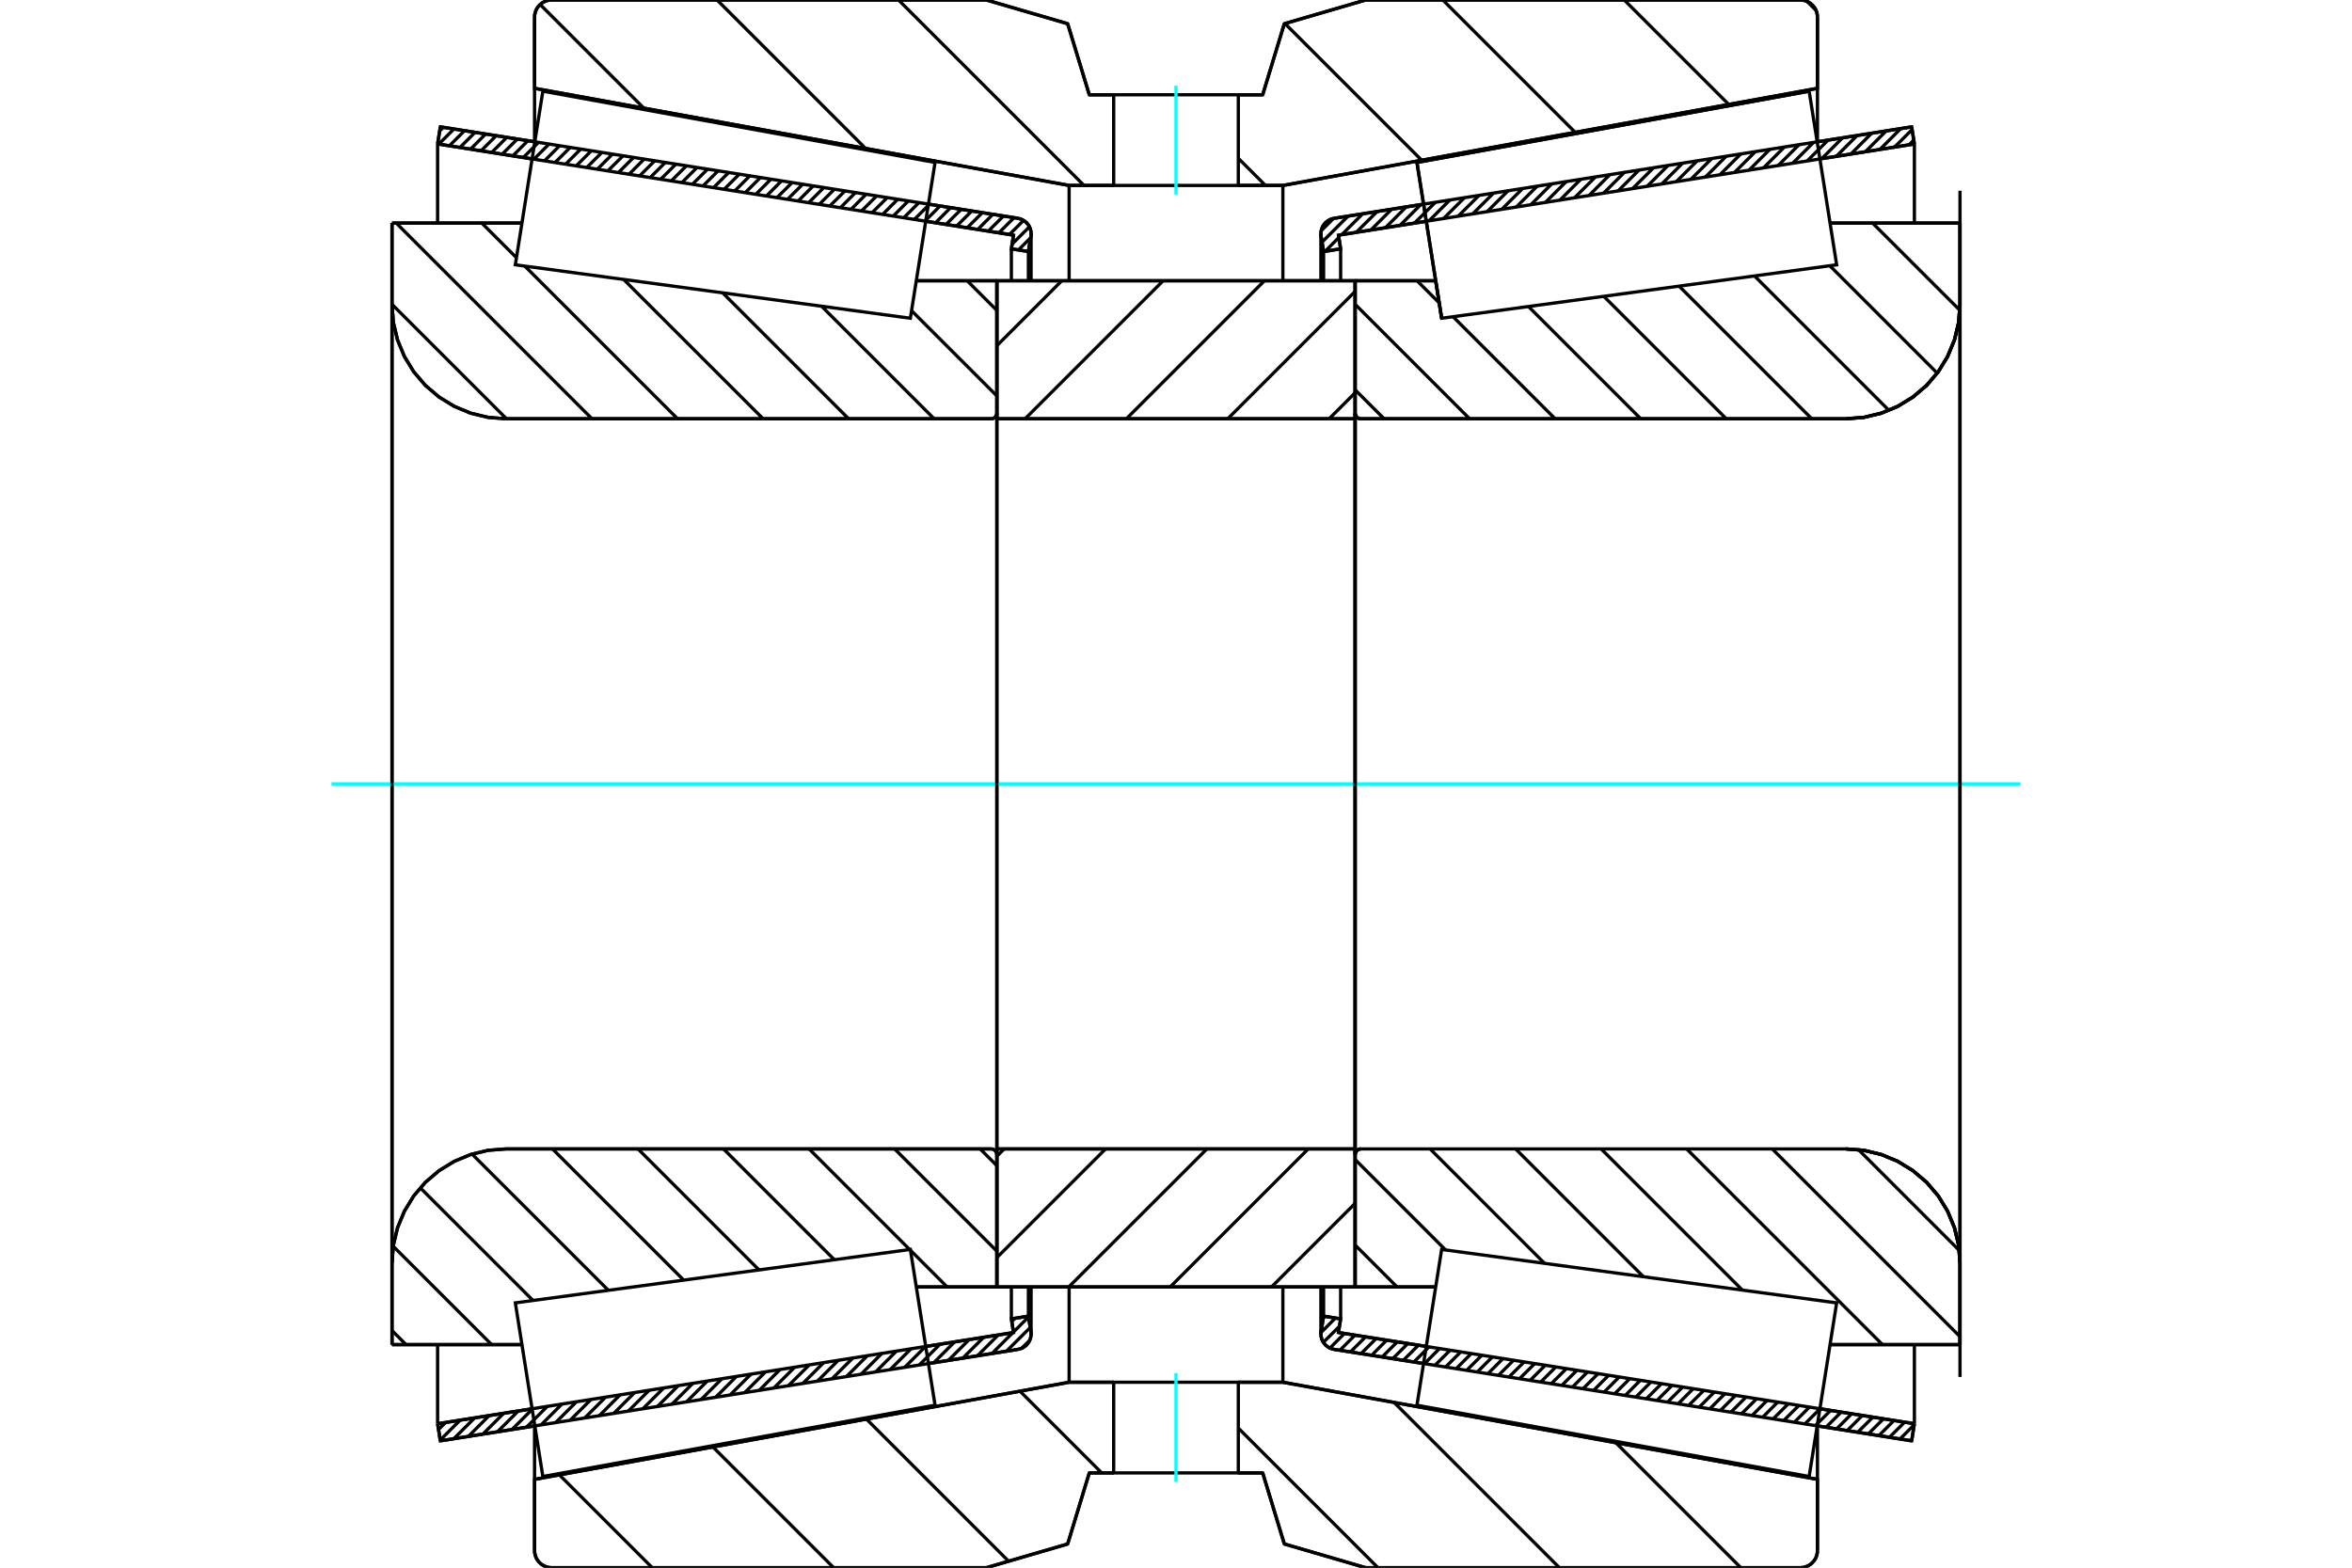 <?xml version="1.0" standalone="no"?>
<!DOCTYPE svg PUBLIC "-//W3C//DTD SVG 1.1//EN"
	"http://www.w3.org/Graphics/SVG/1.1/DTD/svg11.dtd">
<svg xmlns="http://www.w3.org/2000/svg" height="100%" width="100%" viewBox="0 0 36000 24000">
	<rect x="-1800" y="-1200" width="39600" height="26400" style="fill:#FFF"/>
	<g style="fill:none; fill-rule:evenodd" transform="matrix(1 0 0 1 0 0)">
		<g style="fill:none; stroke:#000; stroke-width:50; shape-rendering:geometricPrecision">
			<line x1="21790" y1="20875" x2="20420" y2="20658"/>
			<line x1="29260" y1="22058" x2="27814" y2="21829"/>
			<line x1="29302" y1="21796" x2="29260" y2="22058"/>
			<line x1="27856" y1="21567" x2="29302" y2="21796"/>
			<line x1="20487" y1="20400" x2="21831" y2="20613"/>
			<line x1="20520" y1="20191" x2="20487" y2="20400"/>
			<line x1="20259" y1="20149" x2="20520" y2="20191"/>
			<line x1="20221" y1="20385" x2="20259" y2="20149"/>
			<polyline points="20221,20385 20219,20404 20218,20422 20221,20460 20230,20496 20244,20531 20264,20562 20288,20591 20317,20615 20349,20635 20383,20649 20420,20658"/>
			<line x1="27814" y1="2171" x2="29260" y2="1942"/>
			<line x1="20420" y1="3342" x2="21790" y2="3125"/>
			<polyline points="20420,3342 20383,3351 20349,3365 20317,3385 20288,3409 20264,3438 20244,3469 20230,3504 20221,3540 20218,3578 20219,3596 20221,3615"/>
			<line x1="20259" y1="3851" x2="20221" y2="3615"/>
			<line x1="20520" y1="3809" x2="20259" y2="3851"/>
			<line x1="20487" y1="3600" x2="20520" y2="3809"/>
			<line x1="21831" y1="3387" x2="20487" y2="3600"/>
			<line x1="29302" y1="2204" x2="27856" y2="2433"/>
			<line x1="29260" y1="1942" x2="29302" y2="2204"/>
			<line x1="20259" y1="19701" x2="20259" y2="20149"/>
			<line x1="20259" y1="3851" x2="20259" y2="4299"/>
			<line x1="20520" y1="19702" x2="20520" y2="20191"/>
			<line x1="20520" y1="3809" x2="20520" y2="4298"/>
			<line x1="29302" y1="20585" x2="29302" y2="21796"/>
			<line x1="29302" y1="2204" x2="29302" y2="3415"/>
			<line x1="20218" y1="19702" x2="20218" y2="20422"/>
			<line x1="20218" y1="3578" x2="20218" y2="4298"/>
			<line x1="8186" y1="21829" x2="6740" y2="22058"/>
			<line x1="15580" y1="20658" x2="14210" y2="20875"/>
			<polyline points="15580,20658 15617,20649 15651,20635 15683,20615 15712,20591 15736,20562 15756,20531 15770,20496 15779,20460 15782,20422 15781,20404 15779,20385"/>
			<line x1="15741" y1="20149" x2="15779" y2="20385"/>
			<line x1="15480" y1="20191" x2="15741" y2="20149"/>
			<line x1="15513" y1="20400" x2="15480" y2="20191"/>
			<line x1="14169" y1="20613" x2="15513" y2="20400"/>
			<line x1="6698" y1="21796" x2="8144" y2="21567"/>
			<line x1="6740" y1="22058" x2="6698" y2="21796"/>
			<line x1="14210" y1="3125" x2="15580" y2="3342"/>
			<line x1="6740" y1="1942" x2="8186" y2="2171"/>
			<line x1="6698" y1="2204" x2="6740" y2="1942"/>
			<line x1="8144" y1="2433" x2="6698" y2="2204"/>
			<line x1="15513" y1="3600" x2="14169" y2="3387"/>
			<line x1="15480" y1="3809" x2="15513" y2="3600"/>
			<line x1="15741" y1="3851" x2="15480" y2="3809"/>
			<line x1="15779" y1="3615" x2="15741" y2="3851"/>
			<polyline points="15779,3615 15781,3596 15782,3578 15779,3540 15770,3504 15756,3469 15736,3438 15712,3409 15683,3385 15651,3365 15617,3351 15580,3342"/>
			<line x1="15480" y1="4298" x2="15480" y2="3809"/>
			<line x1="15480" y1="20191" x2="15480" y2="19702"/>
			<line x1="6698" y1="3415" x2="6698" y2="2204"/>
			<line x1="6698" y1="21796" x2="6698" y2="20585"/>
			<line x1="15741" y1="4299" x2="15741" y2="3851"/>
			<line x1="15741" y1="20149" x2="15741" y2="19701"/>
			<line x1="15782" y1="4298" x2="15782" y2="3578"/>
			<line x1="15782" y1="20422" x2="15782" y2="19702"/>
			<line x1="22066" y1="4872" x2="22066" y2="4872"/>
			<line x1="21975" y1="4298" x2="22066" y2="4872"/>
			<line x1="20742" y1="4298" x2="21975" y2="4298"/>
			<polyline points="20742,6324 20743,6337 20746,6351 20752,6363 20759,6375 20768,6385 20778,6394 20790,6402 20802,6407 20816,6410 20829,6411"/>
			<line x1="28255" y1="6411" x2="20829" y2="6411"/>
			<polyline points="28255,6411 28528,6390 28794,6326 29047,6221 29280,6078 29489,5900 29667,5692 29810,5458 29915,5205 29979,4939 30000,4666"/>
			<line x1="30000" y1="3415" x2="30000" y2="4666"/>
			<line x1="30000" y1="3415" x2="28011" y2="3415"/>
			<line x1="30000" y1="20585" x2="28011" y2="20585"/>
			<line x1="30000" y1="19334" x2="30000" y2="20585"/>
			<polyline points="30000,19334 29979,19061 29915,18795 29810,18542 29667,18308 29489,18100 29280,17922 29047,17779 28794,17674 28528,17610 28255,17589"/>
			<polyline points="20829,17589 20816,17590 20802,17593 20790,17598 20778,17606 20768,17615 20759,17625 20752,17637 20746,17649 20743,17663 20742,17676"/>
			<line x1="21975" y1="19702" x2="20742" y2="19702"/>
			<polyline points="20742,6324 20743,6337 20746,6351 20752,6363 20759,6375 20768,6385 20778,6394 20790,6402 20802,6407 20816,6410 20829,6411"/>
			<polyline points="20829,17589 20816,17590 20802,17593 20790,17598 20778,17606 20768,17615 20759,17625 20752,17637 20746,17649 20743,17663 20742,17676"/>
			<polyline points="28255,6411 28528,6390 28794,6326 29047,6221 29280,6078 29489,5900 29667,5692 29810,5458 29915,5205 29979,4939 30000,4666"/>
			<polyline points="30000,19334 29979,19061 29915,18795 29810,18542 29667,18308 29489,18100 29280,17922 29047,17779 28794,17674 28528,17610 28255,17589"/>
			<line x1="15258" y1="19702" x2="14025" y2="19702"/>
			<polyline points="15258,17676 15257,17663 15254,17649 15248,17637 15241,17625 15232,17615 15222,17606 15210,17598 15198,17593 15184,17590 15171,17589"/>
			<line x1="7745" y1="17589" x2="15171" y2="17589"/>
			<polyline points="7745,17589 7472,17610 7206,17674 6953,17779 6720,17922 6511,18100 6333,18308 6190,18542 6085,18795 6021,19061 6000,19334"/>
			<line x1="6000" y1="20585" x2="6000" y2="19334"/>
			<line x1="6000" y1="20585" x2="7989" y2="20585"/>
			<line x1="6000" y1="3415" x2="7989" y2="3415"/>
			<line x1="6000" y1="4666" x2="6000" y2="3415"/>
			<polyline points="6000,4666 6021,4939 6085,5205 6190,5458 6333,5692 6511,5900 6720,6078 6953,6221 7206,6326 7472,6390 7745,6411"/>
			<line x1="15171" y1="6411" x2="7745" y2="6411"/>
			<polyline points="15171,6411 15184,6410 15198,6407 15210,6402 15222,6394 15232,6385 15241,6375 15248,6363 15254,6351 15257,6337 15258,6324"/>
			<line x1="14025" y1="4298" x2="15258" y2="4298"/>
			<line x1="6000" y1="19334" x2="6000" y2="4666"/>
			<line x1="15098" y1="0" x2="16342" y2="363"/>
			<line x1="8444" y1="0" x2="15098" y2="0"/>
			<polyline points="8444,0 8403,3 8363,13 8325,29 8290,50 8259,77 8232,108 8210,143 8195,181 8185,221 8182,262"/>
			<line x1="8182" y1="1352" x2="8182" y2="262"/>
			<line x1="16364" y1="2839" x2="8182" y2="1352"/>
			<line x1="17046" y1="2839" x2="16364" y2="2839"/>
			<line x1="19636" y1="2839" x2="18954" y2="2839"/>
			<line x1="27818" y1="1352" x2="19636" y2="2839"/>
			<line x1="27818" y1="262" x2="27818" y2="1352"/>
			<polyline points="27818,262 27815,221 27805,181 27790,143 27768,108 27741,77 27710,50 27675,29 27637,13 27597,3 27556,0"/>
			<line x1="20902" y1="0" x2="27556" y2="0"/>
			<line x1="19658" y1="363" x2="20902" y2="0"/>
			<line x1="19327" y1="1451" x2="19658" y2="363"/>
			<line x1="18954" y1="1451" x2="19327" y2="1451"/>
			<line x1="16673" y1="1451" x2="17046" y2="1451"/>
			<line x1="16342" y1="363" x2="16673" y2="1451"/>
			<line x1="16342" y1="23637" x2="15098" y2="24000"/>
			<line x1="16673" y1="22549" x2="16342" y2="23637"/>
			<line x1="19327" y1="22549" x2="18954" y2="22549"/>
			<line x1="17046" y1="22549" x2="16673" y2="22549"/>
			<line x1="19658" y1="23637" x2="19327" y2="22549"/>
			<line x1="20902" y1="24000" x2="19658" y2="23637"/>
			<line x1="27556" y1="24000" x2="20902" y2="24000"/>
			<polyline points="27556,24000 27597,23997 27637,23987 27675,23971 27710,23950 27741,23923 27768,23892 27790,23857 27805,23819 27815,23779 27818,23738"/>
			<line x1="27818" y1="22648" x2="27818" y2="23738"/>
			<line x1="19636" y1="21161" x2="27818" y2="22648"/>
			<line x1="16364" y1="21161" x2="17046" y2="21161"/>
			<line x1="18954" y1="21161" x2="19636" y2="21161"/>
			<line x1="8182" y1="22648" x2="16364" y2="21161"/>
			<line x1="8182" y1="23738" x2="8182" y2="22648"/>
			<polyline points="8182,23738 8185,23779 8195,23819 8210,23857 8232,23892 8259,23923 8290,23950 8325,23971 8363,23987 8403,23997 8444,24000"/>
			<line x1="15098" y1="24000" x2="8444" y2="24000"/>
			<line x1="27818" y1="21831" x2="27818" y2="22648"/>
			<line x1="27818" y1="1352" x2="27818" y2="2169"/>
			<line x1="8182" y1="21831" x2="8182" y2="22648"/>
			<line x1="8182" y1="1352" x2="8182" y2="2169"/>
			<line x1="16364" y1="19702" x2="16364" y2="21161"/>
			<line x1="16364" y1="2839" x2="16364" y2="4298"/>
			<line x1="19636" y1="19702" x2="19636" y2="21161"/>
			<line x1="19636" y1="2839" x2="19636" y2="4298"/>
			<line x1="15258" y1="17589" x2="20742" y2="17589"/>
			<line x1="15258" y1="19702" x2="15258" y2="17589"/>
			<line x1="20742" y1="19702" x2="15258" y2="19702"/>
			<line x1="20742" y1="17589" x2="20742" y2="19702"/>
			<line x1="20742" y1="6411" x2="15258" y2="6411"/>
			<line x1="20742" y1="4298" x2="20742" y2="6411"/>
			<line x1="15258" y1="4298" x2="20742" y2="4298"/>
			<line x1="15258" y1="6411" x2="15258" y2="4298"/>
			<line x1="20742" y1="6411" x2="20742" y2="17589"/>
			<line x1="15258" y1="6411" x2="15258" y2="17589"/>
		</g>
		<g style="fill:none; stroke:#0FF; stroke-width:50; shape-rendering:geometricPrecision">
			<line x1="5074" y1="12000" x2="30926" y2="12000"/>
		</g>
		<g style="fill:none; stroke:#000; stroke-width:50; shape-rendering:geometricPrecision">
			<line x1="27659" y1="21" x2="27797" y2="159"/>
			<line x1="24861" y1="0" x2="26460" y2="1599"/>
			<line x1="22084" y1="0" x2="24110" y2="2026"/>
			<line x1="19667" y1="360" x2="21760" y2="2453"/>
			<line x1="18954" y1="2424" x2="19369" y2="2839"/>
			<line x1="13753" y1="0" x2="16592" y2="2839"/>
			<line x1="10976" y1="0" x2="13249" y2="2273"/>
			<line x1="8267" y1="68" x2="9855" y2="1656"/>
			<line x1="24732" y1="22087" x2="26645" y2="24000"/>
			<line x1="21338" y1="21470" x2="23868" y2="24000"/>
			<line x1="18954" y1="21863" x2="21091" y2="24000"/>
			<line x1="15612" y1="21298" x2="16863" y2="22549"/>
			<line x1="13262" y1="21725" x2="15438" y2="23901"/>
			<line x1="10912" y1="22152" x2="12760" y2="24000"/>
			<line x1="8562" y1="22579" x2="9983" y2="24000"/>
			<polyline points="18954,1451 19327,1451 19658,363 20902,0 27556,0"/>
			<polyline points="27818,262 27815,221 27805,181 27790,143 27768,108 27741,77 27710,50 27675,29 27637,13 27597,3 27556,0"/>
			<polyline points="27818,262 27818,1352 19636,2839 18954,2839"/>
			<polyline points="17046,1451 16673,1451 16342,363 15098,0 8444,0 8403,3 8363,13 8325,29 8290,50 8259,77 8232,108 8210,143 8195,181 8185,221 8182,262 8182,1352 16364,2839 17046,2839"/>
			<polyline points="17046,21161 16364,21161 8182,22648 8182,23738 8185,23779 8195,23819 8210,23857 8232,23892 8259,23923 8290,23950 8325,23971 8363,23987 8403,23997 8444,24000 15098,24000 16342,23637 16673,22549 17046,22549"/>
			<polyline points="18954,21161 19636,21161 27818,22648 27818,23738"/>
			<polyline points="27556,24000 27597,23997 27637,23987 27675,23971 27710,23950 27741,23923 27768,23892 27790,23857 27805,23819 27815,23779 27818,23738"/>
			<polyline points="27556,24000 20902,24000 19658,23637 19327,22549 18954,22549"/>
			<line x1="14804" y1="4298" x2="15258" y2="4752"/>
			<line x1="13952" y1="4756" x2="15258" y2="6061"/>
			<line x1="12575" y1="4688" x2="14298" y2="6411"/>
			<line x1="11061" y1="4483" x2="12989" y2="6411"/>
			<line x1="9547" y1="4279" x2="11680" y2="6411"/>
			<line x1="7374" y1="3415" x2="7905" y2="3945"/>
			<line x1="8033" y1="4074" x2="10371" y2="6411"/>
			<line x1="6065" y1="3415" x2="9061" y2="6411"/>
			<line x1="6000" y1="4659" x2="7752" y2="6411"/>
			<line x1="15002" y1="17589" x2="15258" y2="17845"/>
			<line x1="13693" y1="17589" x2="15258" y2="19154"/>
			<line x1="12384" y1="17589" x2="13924" y2="19130"/>
			<line x1="13936" y1="19141" x2="14497" y2="19702"/>
			<line x1="11074" y1="17589" x2="12771" y2="19286"/>
			<line x1="9765" y1="17589" x2="11618" y2="19442"/>
			<line x1="8456" y1="17589" x2="10464" y2="19597"/>
			<line x1="7226" y1="17669" x2="9311" y2="19753"/>
			<line x1="6433" y1="18185" x2="8158" y2="19909"/>
			<line x1="6019" y1="19080" x2="7525" y2="20585"/>
			<line x1="6000" y1="20370" x2="6215" y2="20585"/>
			<polyline points="15258,12000 15258,4298 15258,6324"/>
			<polyline points="15171,6411 15184,6410 15198,6407 15210,6402 15222,6394 15232,6385 15241,6375 15248,6363 15254,6351 15257,6337 15258,6324"/>
			<line x1="15171" y1="6411" x2="7745" y2="6411"/>
			<polyline points="6000,4666 6021,4939 6085,5205 6190,5458 6333,5692 6511,5900 6720,6078 6953,6221 7206,6326 7472,6390 7745,6411"/>
			<line x1="6000" y1="4666" x2="6000" y2="3415"/>
			<line x1="6000" y1="4666" x2="6000" y2="12000"/>
			<line x1="6000" y1="3415" x2="7989" y2="3415"/>
			<line x1="14025" y1="4298" x2="15258" y2="4298"/>
			<line x1="15258" y1="19702" x2="14025" y2="19702"/>
			<line x1="7989" y1="20585" x2="6000" y2="20585"/>
			<line x1="6000" y1="12000" x2="6000" y2="19334"/>
			<line x1="6000" y1="20585" x2="6000" y2="19334"/>
			<polyline points="7745,17589 7472,17610 7206,17674 6953,17779 6720,17922 6511,18100 6333,18308 6190,18542 6085,18795 6021,19061 6000,19334"/>
			<line x1="7745" y1="17589" x2="15171" y2="17589"/>
			<polyline points="15258,17676 15257,17663 15254,17649 15248,17637 15241,17625 15232,17615 15222,17606 15210,17598 15198,17593 15184,17590 15171,17589"/>
			<polyline points="15258,17676 15258,19702 15258,12000"/>
			<line x1="29972" y1="3415" x2="30000" y2="3443"/>
			<line x1="28662" y1="3415" x2="29997" y2="4749"/>
			<line x1="28007" y1="4068" x2="29651" y2="5712"/>
			<line x1="26854" y1="4224" x2="28912" y2="6282"/>
			<line x1="25700" y1="4380" x2="27731" y2="6411"/>
			<line x1="24547" y1="4536" x2="26422" y2="6411"/>
			<line x1="23394" y1="4692" x2="25113" y2="6411"/>
			<line x1="22240" y1="4848" x2="23803" y2="6411"/>
			<line x1="21690" y1="4298" x2="22029" y2="4637"/>
			<line x1="20742" y1="4659" x2="22494" y2="6411"/>
			<line x1="20742" y1="5968" x2="21185" y2="6411"/>
			<line x1="28446" y1="17600" x2="29989" y2="19143"/>
			<line x1="27126" y1="17589" x2="30000" y2="20463"/>
			<line x1="25816" y1="17589" x2="28813" y2="20585"/>
			<line x1="24507" y1="17589" x2="26669" y2="19751"/>
			<line x1="23198" y1="17589" x2="25155" y2="19546"/>
			<line x1="21889" y1="17589" x2="23641" y2="19341"/>
			<line x1="20742" y1="17752" x2="22127" y2="19137"/>
			<line x1="20742" y1="19061" x2="21383" y2="19702"/>
			<polyline points="20742,12000 20742,4298 20742,6324 20743,6337 20746,6351 20752,6363 20759,6375 20768,6385 20778,6394 20790,6402 20802,6407 20816,6410 20829,6411 28255,6411 28528,6390 28794,6326 29047,6221 29280,6078 29489,5900 29667,5692 29810,5458 29915,5205 29979,4939 30000,4666 30000,3415"/>
			<line x1="30000" y1="4666" x2="30000" y2="12000"/>
			<line x1="30000" y1="3415" x2="28011" y2="3415"/>
			<line x1="21975" y1="4298" x2="20742" y2="4298"/>
			<line x1="20742" y1="19702" x2="21975" y2="19702"/>
			<line x1="28011" y1="20585" x2="30000" y2="20585"/>
			<line x1="30000" y1="12000" x2="30000" y2="19334"/>
			<polyline points="30000,20585 30000,19334 29979,19061 29915,18795 29810,18542 29667,18308 29489,18100 29280,17922 29047,17779 28794,17674 28528,17610 28255,17589 20829,17589 20816,17590 20802,17593 20790,17598 20778,17606 20768,17615 20759,17625 20752,17637 20746,17649 20743,17663 20742,17676 20742,19702 20742,12000"/>
			<line x1="20742" y1="18422" x2="19462" y2="19702"/>
			<line x1="20024" y1="17589" x2="17911" y2="19702"/>
			<line x1="18473" y1="17589" x2="16359" y2="19702"/>
			<line x1="16922" y1="17589" x2="15258" y2="19253"/>
			<line x1="15370" y1="17589" x2="15258" y2="17701"/>
			<line x1="20742" y1="6013" x2="20344" y2="6411"/>
			<line x1="20742" y1="4461" x2="18792" y2="6411"/>
			<line x1="19354" y1="4298" x2="17241" y2="6411"/>
			<line x1="17803" y1="4298" x2="15690" y2="6411"/>
			<line x1="16252" y1="4298" x2="15258" y2="5292"/>
			<polyline points="15258,6411 15258,4298 20742,4298 20742,6411 15258,6411"/>
			<polyline points="15258,17589 20742,17589 20742,19702 15258,19702 15258,17589"/>
			<polyline points="18000,22549 18954,22549 18954,21161 17046,21161 17046,22549 18000,22549"/>
		</g>
		<g style="fill:none; stroke:#0FF; stroke-width:50; shape-rendering:geometricPrecision">
			<line x1="18000" y1="22688" x2="18000" y2="21022"/>
		</g>
		<g style="fill:none; stroke:#000; stroke-width:50; shape-rendering:geometricPrecision">
			<polyline points="18000,2839 18954,2839 18954,1451 17046,1451 17046,2839 18000,2839"/>
		</g>
		<g style="fill:none; stroke:#0FF; stroke-width:50; shape-rendering:geometricPrecision">
			<line x1="18000" y1="2978" x2="18000" y2="1312"/>
		</g>
		<g style="fill:none; stroke:#000; stroke-width:50; shape-rendering:geometricPrecision">
			<line x1="30000" y1="21080" x2="30000" y2="2920"/>
			<line x1="20742" y1="17676" x2="20742" y2="6324"/>
			<polyline points="21877,3679 21688,2487 27691,1396 27691,1396"/>
			<polyline points="22066,4872 22066,4872 21877,3679"/>
			<polyline points="14123,20321 14312,21513 8309,22604 8098,21275 7888,19946 13934,19128 14123,20321"/>
			<polyline points="14123,3679 13934,4872 7888,4054 8098,2725 8309,1396 14312,2487 14123,3679"/>
			<polyline points="21877,20321 22066,19128 28112,19946 27902,21275 27691,22604 21688,21513 21877,20321"/>
			<polyline points="21877,3679 21688,2487 27691,1396 27902,2725 28112,4054 22066,4872 21877,3679"/>
			<line x1="15762" y1="20517" x2="15638" y2="20641"/>
			<line x1="15769" y1="20323" x2="15406" y2="20685"/>
			<line x1="15743" y1="20161" x2="15512" y2="20393"/>
			<line x1="15502" y1="20402" x2="15184" y2="20721"/>
			<line x1="15535" y1="20182" x2="15486" y2="20231"/>
			<line x1="15280" y1="20437" x2="14961" y2="20756"/>
			<line x1="15057" y1="20472" x2="14738" y2="20791"/>
			<line x1="14834" y1="20508" x2="14516" y2="20826"/>
			<line x1="14612" y1="20543" x2="14293" y2="20862"/>
			<line x1="14389" y1="20578" x2="14070" y2="20897"/>
			<line x1="14167" y1="20613" x2="13848" y2="20932"/>
			<line x1="13944" y1="20649" x2="13625" y2="20968"/>
			<line x1="13721" y1="20684" x2="13403" y2="21003"/>
			<line x1="13499" y1="20719" x2="13180" y2="21038"/>
			<line x1="13276" y1="20755" x2="12957" y2="21073"/>
			<line x1="13053" y1="20790" x2="12735" y2="21109"/>
			<line x1="12831" y1="20825" x2="12512" y2="21144"/>
			<line x1="12608" y1="20860" x2="12289" y2="21179"/>
			<line x1="12386" y1="20896" x2="12067" y2="21214"/>
			<line x1="12163" y1="20931" x2="11844" y2="21250"/>
			<line x1="11940" y1="20966" x2="11621" y2="21285"/>
			<line x1="11718" y1="21001" x2="11399" y2="21320"/>
			<line x1="11495" y1="21037" x2="11176" y2="21355"/>
			<line x1="11272" y1="21072" x2="10954" y2="21391"/>
			<line x1="11050" y1="21107" x2="10731" y2="21426"/>
			<line x1="10827" y1="21142" x2="10508" y2="21461"/>
			<line x1="10604" y1="21178" x2="10286" y2="21496"/>
			<line x1="10382" y1="21213" x2="10063" y2="21532"/>
			<line x1="10159" y1="21248" x2="9840" y2="21567"/>
			<line x1="9937" y1="21283" x2="9618" y2="21602"/>
			<line x1="9714" y1="21319" x2="9395" y2="21637"/>
			<line x1="9491" y1="21354" x2="9173" y2="21673"/>
			<line x1="9269" y1="21389" x2="8950" y2="21708"/>
			<line x1="9046" y1="21425" x2="8727" y2="21743"/>
			<line x1="8823" y1="21460" x2="8505" y2="21779"/>
			<line x1="8601" y1="21495" x2="8282" y2="21814"/>
			<line x1="8378" y1="21530" x2="8059" y2="21849"/>
			<line x1="8155" y1="21566" x2="7837" y2="21884"/>
			<line x1="7933" y1="21601" x2="7614" y2="21920"/>
			<line x1="7710" y1="21636" x2="7391" y2="21955"/>
			<line x1="7488" y1="21671" x2="7169" y2="21990"/>
			<line x1="7265" y1="21707" x2="6946" y2="22025"/>
			<line x1="7042" y1="21742" x2="6738" y2="22046"/>
			<line x1="6820" y1="21777" x2="6712" y2="21885"/>
			<line x1="15774" y1="3641" x2="15589" y2="3826"/>
			<line x1="15757" y1="3472" x2="15491" y2="3737"/>
			<line x1="15667" y1="3374" x2="15451" y2="3590"/>
			<line x1="15521" y1="3333" x2="15289" y2="3564"/>
			<line x1="15359" y1="3307" x2="15127" y2="3539"/>
			<line x1="15197" y1="3281" x2="14966" y2="3513"/>
			<line x1="15036" y1="3256" x2="14804" y2="3487"/>
			<line x1="14874" y1="3230" x2="14642" y2="3462"/>
			<line x1="14712" y1="3205" x2="14480" y2="3436"/>
			<line x1="14550" y1="3179" x2="14319" y2="3411"/>
			<line x1="14389" y1="3153" x2="14157" y2="3385"/>
			<line x1="14227" y1="3128" x2="13995" y2="3359"/>
			<line x1="14065" y1="3102" x2="13833" y2="3334"/>
			<line x1="13903" y1="3077" x2="13672" y2="3308"/>
			<line x1="13741" y1="3051" x2="13510" y2="3282"/>
			<line x1="13580" y1="3025" x2="13348" y2="3257"/>
			<line x1="13418" y1="3000" x2="13186" y2="3231"/>
			<line x1="13256" y1="2974" x2="13025" y2="3206"/>
			<line x1="13094" y1="2948" x2="12863" y2="3180"/>
			<line x1="12933" y1="2923" x2="12701" y2="3154"/>
			<line x1="12771" y1="2897" x2="12539" y2="3129"/>
			<line x1="12609" y1="2872" x2="12378" y2="3103"/>
			<line x1="12447" y1="2846" x2="12216" y2="3078"/>
			<line x1="12286" y1="2820" x2="12054" y2="3052"/>
			<line x1="12124" y1="2795" x2="11892" y2="3026"/>
			<line x1="11962" y1="2769" x2="11731" y2="3001"/>
			<line x1="11800" y1="2743" x2="11569" y2="2975"/>
			<line x1="11639" y1="2718" x2="11407" y2="2949"/>
			<line x1="11477" y1="2692" x2="11245" y2="2924"/>
			<line x1="11315" y1="2667" x2="11084" y2="2898"/>
			<line x1="11153" y1="2641" x2="10922" y2="2873"/>
			<line x1="10992" y1="2615" x2="10760" y2="2847"/>
			<line x1="10830" y1="2590" x2="10598" y2="2821"/>
			<line x1="10668" y1="2564" x2="10437" y2="2796"/>
			<line x1="10506" y1="2539" x2="10275" y2="2770"/>
			<line x1="10345" y1="2513" x2="10113" y2="2744"/>
			<line x1="10183" y1="2487" x2="9951" y2="2719"/>
			<line x1="10021" y1="2462" x2="9790" y2="2693"/>
			<line x1="9859" y1="2436" x2="9628" y2="2668"/>
			<line x1="9698" y1="2410" x2="9466" y2="2642"/>
			<line x1="9536" y1="2385" x2="9304" y2="2616"/>
			<line x1="9374" y1="2359" x2="9143" y2="2591"/>
			<line x1="9212" y1="2334" x2="8981" y2="2565"/>
			<line x1="9051" y1="2308" x2="8819" y2="2540"/>
			<line x1="8889" y1="2282" x2="8657" y2="2514"/>
			<line x1="8727" y1="2257" x2="8496" y2="2488"/>
			<line x1="8565" y1="2231" x2="8334" y2="2463"/>
			<line x1="8404" y1="2205" x2="8172" y2="2437"/>
			<line x1="8242" y1="2180" x2="8010" y2="2411"/>
			<line x1="8080" y1="2154" x2="7849" y2="2386"/>
			<line x1="7918" y1="2129" x2="7687" y2="2360"/>
			<line x1="7757" y1="2103" x2="7525" y2="2335"/>
			<line x1="7595" y1="2077" x2="7363" y2="2309"/>
			<line x1="7433" y1="2052" x2="7202" y2="2283"/>
			<line x1="7271" y1="2026" x2="7040" y2="2258"/>
			<line x1="7110" y1="2001" x2="6878" y2="2232"/>
			<line x1="6948" y1="1975" x2="6716" y2="2206"/>
			<line x1="6786" y1="1949" x2="6729" y2="2006"/>
			<polyline points="6698,2204 6740,1942 15580,3342"/>
			<polyline points="15779,3615 15782,3578 15779,3540 15770,3504 15756,3469 15736,3438 15712,3409 15683,3385 15651,3365 15617,3351 15580,3342"/>
			<polyline points="15779,3615 15741,3851 15480,3809 15513,3600 6698,2204"/>
			<polyline points="6698,21796 15513,20400 15480,20191 15741,20149 15779,20385"/>
			<polyline points="15580,20658 15617,20649 15651,20635 15683,20615 15712,20591 15736,20562 15756,20531 15770,20496 15779,20460 15782,20422 15779,20385"/>
			<polyline points="15580,20658 6740,22058 6698,21796"/>
			<line x1="29264" y1="22034" x2="29243" y2="22055"/>
			<line x1="29299" y1="21812" x2="29081" y2="22030"/>
			<line x1="29151" y1="21773" x2="28920" y2="22004"/>
			<line x1="28989" y1="21747" x2="28758" y2="21978"/>
			<line x1="28828" y1="21721" x2="28596" y2="21953"/>
			<line x1="28666" y1="21696" x2="28434" y2="21927"/>
			<line x1="28504" y1="21670" x2="28273" y2="21902"/>
			<line x1="28342" y1="21644" x2="28111" y2="21876"/>
			<line x1="28181" y1="21619" x2="27949" y2="21850"/>
			<line x1="28019" y1="21593" x2="27787" y2="21825"/>
			<line x1="27857" y1="21568" x2="27626" y2="21799"/>
			<line x1="27695" y1="21542" x2="27464" y2="21774"/>
			<line x1="27534" y1="21516" x2="27302" y2="21748"/>
			<line x1="27372" y1="21491" x2="27140" y2="21722"/>
			<line x1="27210" y1="21465" x2="26979" y2="21697"/>
			<line x1="27048" y1="21439" x2="26817" y2="21671"/>
			<line x1="26887" y1="21414" x2="26655" y2="21645"/>
			<line x1="26725" y1="21388" x2="26493" y2="21620"/>
			<line x1="26563" y1="21363" x2="26332" y2="21594"/>
			<line x1="26401" y1="21337" x2="26170" y2="21569"/>
			<line x1="26240" y1="21311" x2="26008" y2="21543"/>
			<line x1="26078" y1="21286" x2="25846" y2="21517"/>
			<line x1="25916" y1="21260" x2="25685" y2="21492"/>
			<line x1="25754" y1="21235" x2="25523" y2="21466"/>
			<line x1="25593" y1="21209" x2="25361" y2="21440"/>
			<line x1="25431" y1="21183" x2="25199" y2="21415"/>
			<line x1="25269" y1="21158" x2="25038" y2="21389"/>
			<line x1="25107" y1="21132" x2="24876" y2="21364"/>
			<line x1="24946" y1="21106" x2="24714" y2="21338"/>
			<line x1="24784" y1="21081" x2="24552" y2="21312"/>
			<line x1="24622" y1="21055" x2="24391" y2="21287"/>
			<line x1="24460" y1="21030" x2="24229" y2="21261"/>
			<line x1="24299" y1="21004" x2="24067" y2="21236"/>
			<line x1="24137" y1="20978" x2="23905" y2="21210"/>
			<line x1="23975" y1="20953" x2="23743" y2="21184"/>
			<line x1="23813" y1="20927" x2="23582" y2="21159"/>
			<line x1="23652" y1="20901" x2="23420" y2="21133"/>
			<line x1="23490" y1="20876" x2="23258" y2="21107"/>
			<line x1="23328" y1="20850" x2="23096" y2="21082"/>
			<line x1="23166" y1="20825" x2="22935" y2="21056"/>
			<line x1="23005" y1="20799" x2="22773" y2="21031"/>
			<line x1="22843" y1="20773" x2="22611" y2="21005"/>
			<line x1="22681" y1="20748" x2="22449" y2="20979"/>
			<line x1="22519" y1="20722" x2="22288" y2="20954"/>
			<line x1="22358" y1="20697" x2="22126" y2="20928"/>
			<line x1="22196" y1="20671" x2="21964" y2="20902"/>
			<line x1="22034" y1="20645" x2="21802" y2="20877"/>
			<line x1="21872" y1="20620" x2="21641" y2="20851"/>
			<line x1="21711" y1="20594" x2="21479" y2="20826"/>
			<line x1="21549" y1="20568" x2="21317" y2="20800"/>
			<line x1="21387" y1="20543" x2="21155" y2="20774"/>
			<line x1="21225" y1="20517" x2="20994" y2="20749"/>
			<line x1="21064" y1="20492" x2="20832" y2="20723"/>
			<line x1="20902" y1="20466" x2="20670" y2="20698"/>
			<line x1="20740" y1="20440" x2="20508" y2="20672"/>
			<line x1="20578" y1="20415" x2="20355" y2="20638"/>
			<line x1="20503" y1="20303" x2="20256" y2="20550"/>
			<line x1="20440" y1="20178" x2="20220" y2="20399"/>
			<line x1="20278" y1="20153" x2="20254" y2="20176"/>
			<line x1="29292" y1="2145" x2="29221" y2="2217"/>
			<line x1="29267" y1="1983" x2="28998" y2="2252"/>
			<line x1="29094" y1="1968" x2="28775" y2="2287"/>
			<line x1="28871" y1="2004" x2="28553" y2="2322"/>
			<line x1="28649" y1="2039" x2="28330" y2="2358"/>
			<line x1="28426" y1="2074" x2="28107" y2="2393"/>
			<line x1="28203" y1="2109" x2="27885" y2="2428"/>
			<line x1="27981" y1="2145" x2="27662" y2="2463"/>
			<line x1="27758" y1="2180" x2="27439" y2="2499"/>
			<line x1="27536" y1="2215" x2="27217" y2="2534"/>
			<line x1="27313" y1="2250" x2="26994" y2="2569"/>
			<line x1="27090" y1="2286" x2="26772" y2="2604"/>
			<line x1="26868" y1="2321" x2="26549" y2="2640"/>
			<line x1="26645" y1="2356" x2="26326" y2="2675"/>
			<line x1="26422" y1="2391" x2="26104" y2="2710"/>
			<line x1="26200" y1="2427" x2="25881" y2="2745"/>
			<line x1="25977" y1="2462" x2="25658" y2="2781"/>
			<line x1="25755" y1="2497" x2="25436" y2="2816"/>
			<line x1="25532" y1="2532" x2="25213" y2="2851"/>
			<line x1="25309" y1="2568" x2="24990" y2="2886"/>
			<line x1="25087" y1="2603" x2="24768" y2="2922"/>
			<line x1="24864" y1="2638" x2="24545" y2="2957"/>
			<line x1="24641" y1="2673" x2="24323" y2="2992"/>
			<line x1="24419" y1="2709" x2="24100" y2="3028"/>
			<line x1="24196" y1="2744" x2="23877" y2="3063"/>
			<line x1="23973" y1="2779" x2="23655" y2="3098"/>
			<line x1="23751" y1="2815" x2="23432" y2="3133"/>
			<line x1="23528" y1="2850" x2="23209" y2="3169"/>
			<line x1="23306" y1="2885" x2="22987" y2="3204"/>
			<line x1="23083" y1="2920" x2="22764" y2="3239"/>
			<line x1="22860" y1="2956" x2="22542" y2="3274"/>
			<line x1="22638" y1="2991" x2="22319" y2="3310"/>
			<line x1="22415" y1="3026" x2="22096" y2="3345"/>
			<line x1="22192" y1="3061" x2="21874" y2="3380"/>
			<line x1="21970" y1="3097" x2="21651" y2="3415"/>
			<line x1="21747" y1="3132" x2="21428" y2="3451"/>
			<line x1="21524" y1="3167" x2="21206" y2="3486"/>
			<line x1="21302" y1="3202" x2="20983" y2="3521"/>
			<line x1="21079" y1="3238" x2="20760" y2="3556"/>
			<line x1="20519" y1="3798" x2="20505" y2="3811"/>
			<line x1="20857" y1="3273" x2="20538" y2="3592"/>
			<line x1="20493" y1="3636" x2="20283" y2="3847"/>
			<line x1="20634" y1="3308" x2="20236" y2="3706"/>
			<line x1="20411" y1="3344" x2="20223" y2="3532"/>
			<polyline points="29302,2204 29260,1942 20420,3342 20383,3351 20349,3365 20317,3385 20288,3409 20264,3438 20244,3469 20230,3504 20221,3540 20218,3578 20221,3615 20259,3851 20520,3809 20487,3600 29302,2204"/>
			<polyline points="29302,21796 20487,20400 20520,20191 20259,20149 20221,20385 20218,20422 20221,20460 20230,20496 20244,20531 20264,20562 20288,20591 20317,20615 20349,20635 20383,20649 20420,20658 29260,22058 29302,21796"/>
		</g>
	</g>
</svg>
